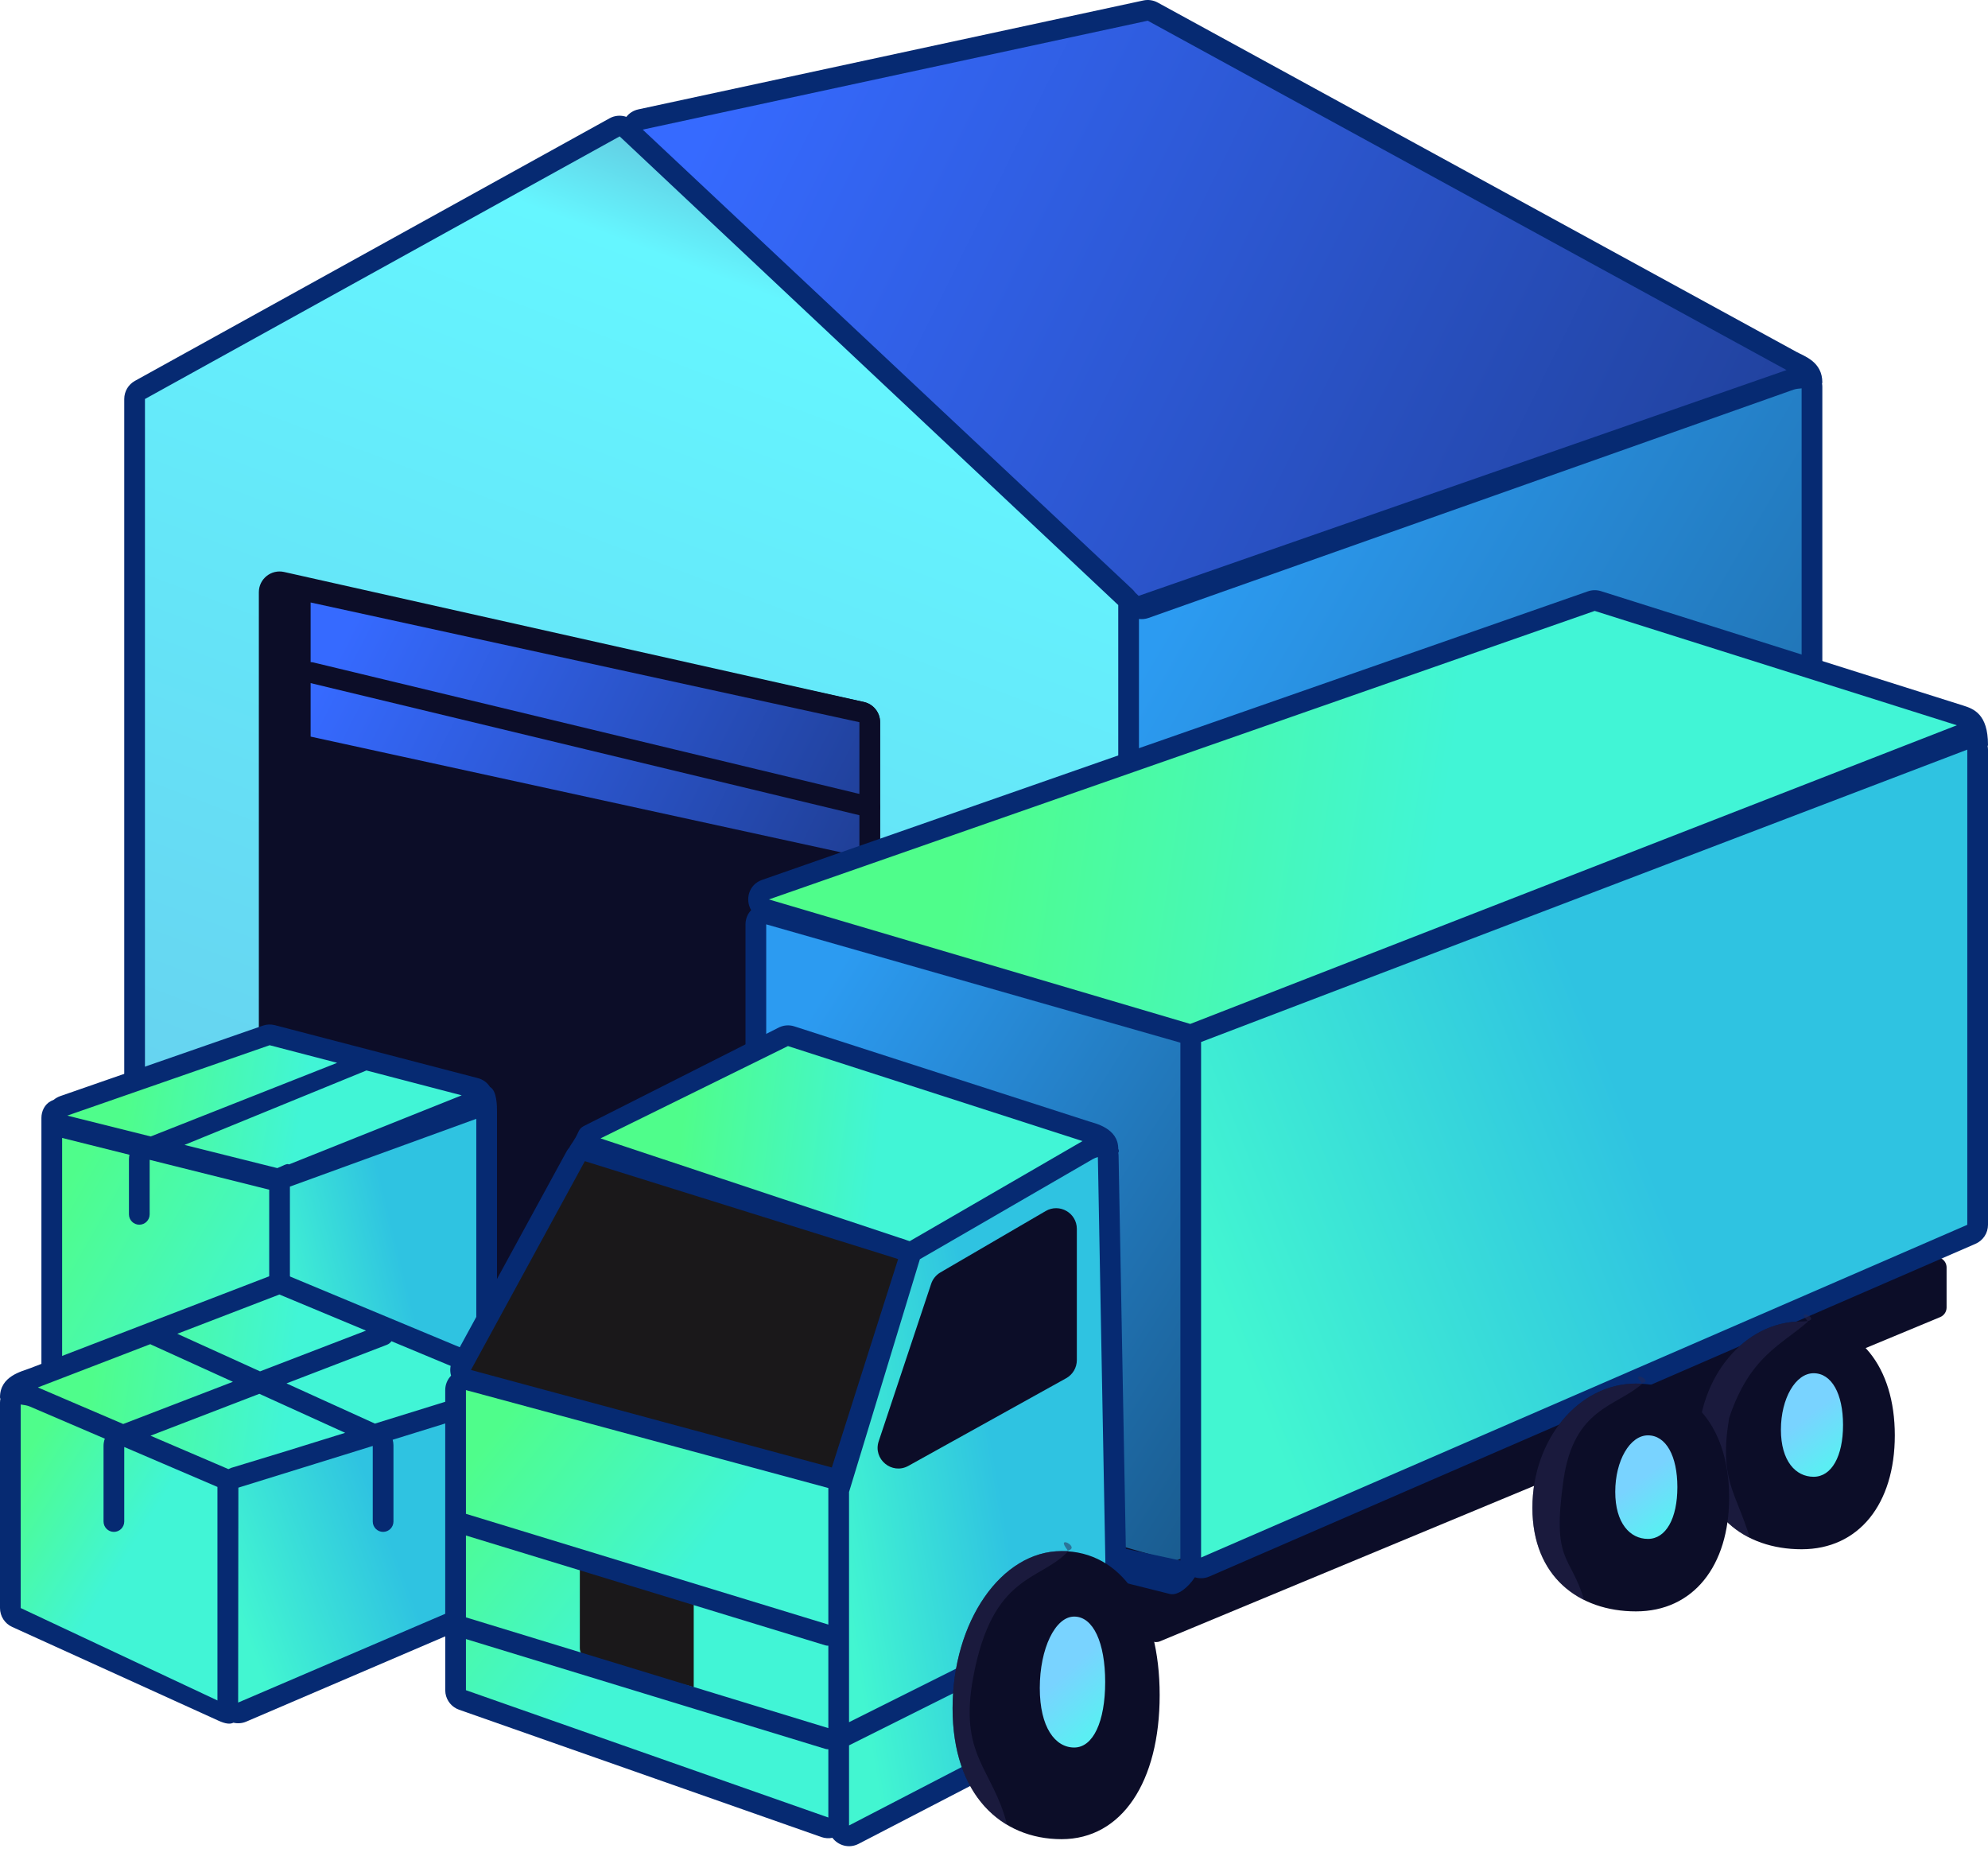 <svg width="96" height="90" viewBox="0 0 96 90" fill="none" xmlns="http://www.w3.org/2000/svg">
<path d="M54.342 28.824L30.265 6.221C30.107 6.073 29.871 6.043 29.681 6.148L6.758 18.829C6.599 18.917 6.5 19.085 6.5 19.267V58.727C6.5 58.953 6.652 59.151 6.871 59.21L53.871 71.803C54.188 71.888 54.5 71.649 54.5 71.32V29.188C54.5 29.05 54.443 28.918 54.342 28.824Z" fill="url(#paint0_linear_2177_13147)"/>
<path d="M55.318 0.511L30.931 5.771C30.537 5.856 30.401 6.348 30.694 6.624L54.778 29.263C54.914 29.391 55.111 29.433 55.287 29.37L86.445 18.345C86.853 18.201 86.898 17.642 86.519 17.435L55.663 0.561C55.558 0.503 55.435 0.486 55.318 0.511Z" fill="url(#paint1_linear_2177_13147)"/>
<path d="M13 28.596V60.091C13 60.316 13.15 60.513 13.367 60.573L41.367 68.297C41.685 68.385 42 68.145 42 67.815V34.872C42 34.638 41.838 34.435 41.609 34.384L13.609 28.108C13.297 28.038 13 28.276 13 28.596Z" fill="#0C0D28"/>
<path d="M12.5 60.091V28.596C12.5 27.956 13.094 27.48 13.719 27.62L41.719 33.897C42.175 33.999 42.5 34.404 42.5 34.872V67.816C42.5 68.476 41.871 68.955 41.234 68.779L13.234 61.055C12.801 60.935 12.5 60.541 12.5 60.091ZM13.5 60.091L41.5 67.816V34.872L13.5 28.596V60.091Z" fill="#0C0D28"/>
<path d="M86.835 18.203L54.836 29.355C54.635 29.425 54.5 29.614 54.5 29.827V71.748C54.5 72.097 54.85 72.339 55.177 72.215L87.177 60.094C87.371 60.02 87.5 59.834 87.5 59.626V18.675C87.5 18.331 87.16 18.09 86.835 18.203Z" fill="url(#paint2_linear_2177_13147)"/>
<path d="M55.213 0.022C55.448 -0.028 55.693 0.007 55.903 0.122L86.758 16.996C87.143 17.207 88 17.472 88 18.472C87.998 18.489 87.992 18.505 87.986 18.52C87.994 18.571 88 18.623 88 18.676V59.626C88 60.041 87.743 60.414 87.355 60.562L55.355 72.683C54.897 72.856 54.417 72.671 54.17 72.305C54.032 72.329 53.887 72.325 53.741 72.286L6.741 59.692C6.304 59.575 6 59.179 6 58.727V19.267C6 18.903 6.197 18.568 6.516 18.392L29.439 5.711C29.692 5.571 29.985 5.553 30.247 5.643C30.382 5.468 30.579 5.335 30.825 5.282L55.213 0.022ZM87 18.753C86.851 18.764 86.714 18.78 86.612 18.816L55.454 29.842C55.306 29.894 55.151 29.907 55 29.889V71.748L87 59.626V18.753ZM7 19.267V58.727L54 71.32V29.217L30.352 6.988L29.923 6.586L7 19.267ZM31.036 6.259L54.685 28.459C54.735 28.506 54.779 28.559 54.818 28.615L54.986 28.773L86.272 17.87L55.424 1L31.036 6.259Z" fill="#062A72"/>
<path d="M14.5 35.569V29.093C14.5 28.774 14.795 28.536 15.107 28.604L41.607 34.386C41.836 34.436 42 34.639 42 34.874V41.351C42 41.67 41.705 41.907 41.393 41.84L14.893 36.058C14.664 36.008 14.5 35.804 14.5 35.569Z" fill="url(#paint3_linear_2177_13147)"/>
<path d="M14 35.569V29.093C14 28.455 14.589 27.98 15.213 28.115L41.713 33.898C42.172 33.998 42.5 34.404 42.5 34.874V41.351C42.5 41.989 41.91 42.464 41.287 42.328L14.787 36.546C14.328 36.446 14 36.039 14 35.569ZM15 35.569L41.5 41.351V34.874L15 29.093V35.569Z" fill="#0C0D28"/>
<path d="M15.117 31.985C20.39 33.255 27.14 34.88 32.572 36.188C35.288 36.841 37.674 37.416 39.381 37.827C40.235 38.033 40.919 38.197 41.39 38.311C41.625 38.367 41.807 38.411 41.93 38.441C41.992 38.455 42.038 38.467 42.07 38.475C42.085 38.478 42.098 38.481 42.106 38.483C42.11 38.483 42.113 38.484 42.115 38.484L42.117 38.485C42.385 38.55 42.551 38.821 42.487 39.089C42.43 39.324 42.216 39.48 41.984 39.472L41.883 39.458L41.88 39.457C41.878 39.457 41.875 39.456 41.871 39.455C41.864 39.453 41.851 39.45 41.835 39.446C41.804 39.439 41.757 39.428 41.696 39.413C41.572 39.383 41.391 39.339 41.156 39.282C40.685 39.169 40.001 39.004 39.148 38.799C37.44 38.388 35.053 37.814 32.337 37.16C26.905 35.852 20.155 34.227 14.883 32.958C14.615 32.893 14.449 32.623 14.514 32.355C14.579 32.086 14.849 31.921 15.117 31.985Z" fill="#0C0D28"/>
<path d="M13.152 56.838L3.152 53.657C2.829 53.554 2.5 53.794 2.5 54.133V67.084C2.5 67.301 2.641 67.494 2.848 67.56L12.848 70.742C13.171 70.844 13.5 70.604 13.5 70.265V57.315C13.5 57.097 13.359 56.904 13.152 56.838Z" fill="url(#paint4_linear_2177_13147)"/>
<path d="M12.857 49.999L3.084 53.398C2.615 53.562 2.645 54.235 3.127 54.356L13.352 56.912C13.449 56.936 13.55 56.931 13.644 56.897L22.992 53.498C23.453 53.33 23.422 52.668 22.947 52.544L13.147 49.988C13.052 49.963 12.95 49.967 12.857 49.999Z" fill="url(#paint5_linear_2177_13147)"/>
<path d="M13.5 70.14V57.288C13.5 57.083 13.624 56.899 13.814 56.824L22.814 53.224C23.143 53.092 23.5 53.334 23.5 53.688V65.64C23.5 65.83 23.393 66.003 23.224 66.087L14.224 70.587C13.891 70.754 13.5 70.512 13.5 70.14Z" fill="url(#paint6_linear_2177_13147)"/>
<path d="M12.692 49.527C12.88 49.462 13.082 49.454 13.273 49.504L23.073 52.06C23.344 52.131 23.54 52.291 23.664 52.489C24 52.672 24 53.425 24 53.688V65.641C24 66.019 23.786 66.365 23.447 66.534L14.447 71.034C14.409 71.053 14.371 71.068 14.332 71.082C13.8 71.429 12.953 71.347 12.697 71.266L2.697 68.083C2.282 67.951 2 67.566 2 67.131V53.984C2 53.65 2.161 53.325 2.457 53.17C2.511 53.142 2.558 53.121 2.598 53.105C2.687 53.031 2.794 52.969 2.919 52.926L12.692 49.527ZM3 67.131L13 70.312V57.449L7.227 56.006V58.639C7.227 58.915 7.003 59.139 6.727 59.139C6.45 59.139 6.227 58.915 6.227 58.639V55.975C6.227 55.902 6.237 55.831 6.252 55.762L3 54.949V67.131ZM14 57.299V70.141L23 65.641V54.026L14 57.299ZM8.909 55.286L13.391 56.406C13.634 56.315 13.861 56.16 13.954 56.228L22.296 52.892L17.695 51.691L8.909 55.286ZM3.248 53.871L7.278 54.878L16.281 51.322L13.021 50.472L3.248 53.871Z" fill="#062A72"/>
<path d="M0.5 77.65V67.73C0.5 67.371 0.867 67.129 1.197 67.27L10.711 71.348C10.888 71.424 11.005 71.594 11.014 71.786L11.465 82.158C11.481 82.53 11.098 82.789 10.758 82.635L0.793 78.105C0.615 78.024 0.5 77.846 0.5 77.65Z" fill="url(#paint7_linear_2177_13147)"/>
<path d="M24.332 66.71L11.332 71.353C11.133 71.424 11 71.613 11 71.824V82.213C11 82.572 11.367 82.814 11.697 82.673L24.697 77.102C24.881 77.023 25 76.842 25 76.642V67.181C25 66.835 24.657 66.594 24.332 66.71Z" fill="url(#paint8_linear_2177_13147)"/>
<path d="M13.313 62.044L1.649 66.53C1.23 66.691 1.219 67.28 1.631 67.456L10.831 71.399C10.94 71.446 11.063 71.452 11.176 71.417L24.183 67.38C24.63 67.242 24.659 66.621 24.227 66.441L13.685 62.049C13.567 61.999 13.434 61.997 13.313 62.044Z" fill="url(#paint9_linear_2177_13147)"/>
<path d="M13.134 61.578C13.374 61.485 13.64 61.489 13.877 61.587L24.169 65.876C24.996 66.184 25.5 66.467 25.5 66.894V76.642C25.5 77.042 25.261 77.404 24.894 77.562L11.894 83.133C11.685 83.223 11.469 83.233 11.271 83.186C11.114 83.271 10.876 83.238 10.552 83.09L0.586 78.561C0.229 78.399 0 78.042 0 77.65V67.73C2.72444e-05 67.667 0.008 67.606 0.019 67.547C0.008 67.525 3.79412e-05 67.5 0 67.472C0.001 66.449 1.043 66.228 1.469 66.064L13.134 61.578ZM24.5 67.788C24.447 67.815 24.392 67.84 24.331 67.859L18.962 69.524C18.986 69.611 19 69.702 19 69.794V73.472C19 73.748 18.776 73.972 18.5 73.972C18.224 73.972 18 73.748 18 73.472V69.823L11.511 71.836L11.5 82.214L24.5 76.642V67.788ZM1 77.65L10.5 82.112V71.825C10.5 71.817 10.501 71.81 10.501 71.802L7.913 70.693L6 69.873V73.472C6 73.748 5.776 73.972 5.5 73.972C5.224 73.972 5 73.748 5 73.472V69.816C5 69.696 5.023 69.58 5.062 69.471L1.434 67.916C1.324 67.869 1.168 67.842 1 67.821V77.65ZM7.267 69.328L11.027 70.94L11.051 70.932C11.087 70.914 11.125 70.896 11.164 70.882L13.849 70.064L16.668 69.189L12.525 67.305L7.267 69.328ZM1.828 66.997L5.949 68.763L11.248 66.725L7.293 64.927C7.281 64.922 7.27 64.913 7.259 64.907L1.828 66.997ZM18.903 64.765C18.849 64.841 18.773 64.903 18.68 64.939L13.835 66.802L18.105 68.743L24.035 66.904L18.903 64.765ZM8.562 64.406L12.558 66.221L17.675 64.253L13.492 62.51L8.562 64.406Z" fill="#062A72"/>
<path d="M57.336 49.923L36.988 43.911C36.523 43.774 36.507 43.12 36.965 42.96L76.843 29.026C76.945 28.991 77.056 28.989 77.159 29.022L94.647 34.544C95.097 34.686 95.117 35.316 94.677 35.487L57.659 49.91C57.556 49.95 57.442 49.955 57.336 49.923Z" fill="url(#paint10_linear_2177_13147)"/>
<path d="M37.138 44.154L57.138 49.868C57.352 49.93 57.5 50.126 57.5 50.349V75.354C57.5 75.672 57.206 75.909 56.895 75.842L36.895 71.557C36.665 71.507 36.5 71.303 36.5 71.068V44.635C36.5 44.303 36.818 44.062 37.138 44.154Z" fill="url(#paint11_linear_2177_13147)"/>
<path d="M94 63.138V61.205C94 60.853 93.645 60.611 93.317 60.74L56.705 75.39L53.5 74.472L54 76.472C53.76 76.566 53.929 76.224 54 76.472L55.346 78.932C55.428 79.219 55.742 79.371 56.018 79.256L93.692 63.6C93.878 63.522 94 63.34 94 63.138Z" fill="#0C0D28"/>
<path d="M57.5 75.21V50.316C57.5 50.109 57.628 49.923 57.822 49.849L94.822 35.731C95.149 35.606 95.5 35.847 95.5 36.198V59.144C95.5 59.343 95.382 59.523 95.199 59.602L58.199 75.668C57.869 75.812 57.5 75.57 57.5 75.21Z" fill="url(#paint12_linear_2177_13147)"/>
<path d="M76.678 28.555C76.881 28.484 77.104 28.481 77.31 28.545L94.797 34.068C95.299 34.226 96 34.473 96 35.972C95.998 35.995 95.991 36.013 95.983 36.029C95.993 36.083 96 36.14 96 36.198V59.144C96 59.542 95.763 59.902 95.398 60.061L58.398 76.127C58.163 76.23 57.918 76.233 57.699 76.163C57.388 76.64 56.894 77.056 56.5 76.972L36.79 72.045C36.358 71.953 36.042 71.589 36.004 71.156L36 71.068V44.635C36 44.365 36.106 44.126 36.273 43.949C35.977 43.449 36.145 42.718 36.8 42.489L76.678 28.555ZM37 71.068L57 75.354V50.349L37 44.635V71.068ZM58 50.317V75.21L95 59.144V36.198L58 50.317ZM37.13 43.432L57.477 49.444L94.496 35.022L77.008 29.5L37.13 43.432Z" fill="#062A72"/>
<path d="M91.5 69.311C91.5 72.624 89.761 74.811 87 74.811C84.239 74.811 82 73.124 82 69.811C82 66.497 84.239 63.81 87 63.81C89.761 63.81 91.5 65.997 91.5 69.311Z" fill="#0C0D28"/>
<path d="M82 69.811C82 66.497 84.239 63.811 87 63.811C87.126 63.811 87.221 63.803 87.291 63.789C86.659 63.138 87.896 63.671 87.291 63.789C87.298 63.796 87.305 63.803 87.312 63.811C86.033 64.947 84.5 65.472 83.5 68.472C83 71.472 83.823 72.027 84.5 74.263C83.005 73.521 82 72.031 82 69.811Z" fill="#292952" fill-opacity="0.5"/>
<path d="M89 68.811C89 70.317 88.451 71.311 87.579 71.311C86.707 71.311 86 70.544 86 69.038C86 67.532 86.707 66.311 87.579 66.311C88.451 66.311 89 67.304 89 68.811Z" fill="url(#paint13_linear_2177_13147)"/>
<path d="M83.5 72.311C83.5 75.624 81.761 77.811 79 77.811C76.239 77.811 74 76.124 74 72.811C74 69.497 76.239 66.811 79 66.811C81.761 66.811 83.5 68.997 83.5 72.311Z" fill="#0C0D28"/>
<path d="M74 72.811C74 69.497 76.239 66.811 79 66.811C79.126 66.811 79.221 66.802 79.291 66.789C78.659 66.138 79.896 66.671 79.291 66.789C79.298 66.796 79.305 66.803 79.312 66.811C78.033 67.947 76 67.972 75.5 71.472C74.929 75.472 75.823 75.027 76.5 77.263C75.005 76.521 74 75.031 74 72.811Z" fill="#292952" fill-opacity="0.5"/>
<path d="M81 71.811C81 73.317 80.451 74.311 79.579 74.311C78.707 74.311 78 73.544 78 72.038C78 70.532 78.707 69.311 79.579 69.311C80.451 69.311 81 70.304 81 71.811Z" fill="url(#paint14_linear_2177_13147)"/>
<path d="M43.801 60.419L28.214 56.293C27.777 56.177 27.706 55.587 28.102 55.371L37.812 50.075C37.932 50.009 38.074 49.995 38.205 50.038L52.43 54.626C52.843 54.759 52.902 55.318 52.527 55.535L44.179 60.368C44.065 60.434 43.929 60.453 43.801 60.419Z" fill="url(#paint15_linear_2177_13147)"/>
<path d="M53.994 81.662L53.516 55.821C53.509 55.44 53.095 55.206 52.765 55.397L44.17 60.373C44.061 60.437 43.98 60.539 43.943 60.66L40.522 71.901C40.507 71.948 40.5 71.997 40.5 72.046V88.149C40.5 88.524 40.897 88.766 41.23 88.593L53.724 82.115C53.893 82.027 53.998 81.852 53.994 81.662Z" fill="url(#paint16_linear_2177_13147)"/>
<path d="M22 81.617V67.125C22 66.796 22.313 66.556 22.631 66.642L40.13 71.372C40.349 71.431 40.5 71.629 40.5 71.855V87.766C40.5 88.111 40.159 88.352 39.834 88.238L22.334 82.089C22.134 82.019 22 81.83 22 81.617Z" fill="url(#paint17_linear_2177_13147)"/>
<path d="M28 79.59V75.686C28 75.338 28.345 75.097 28.671 75.216L33.171 76.852C33.368 76.924 33.5 77.112 33.5 77.322V81.472L28.368 80.072C28.151 80.013 28 79.815 28 79.59Z" fill="#1A181A"/>
<path d="M51.5 65.677V59.342C51.5 58.956 51.082 58.716 50.748 58.91L45.663 61.877C45.558 61.938 45.479 62.035 45.441 62.15L42.907 69.752C42.763 70.185 43.225 70.569 43.624 70.347L51.243 66.114C51.402 66.026 51.5 65.859 51.5 65.677Z" fill="#0C0D28"/>
<path d="M45.915 62.309L43.381 69.91L51 65.678V59.342L45.915 62.309ZM52 65.678C52 66.041 51.803 66.376 51.486 66.552L43.866 70.784C43.069 71.227 42.144 70.459 42.433 69.594L44.966 61.992C45.043 61.762 45.202 61.567 45.411 61.444L50.496 58.479C51.163 58.09 52 58.57 52 59.342V65.678Z" fill="#0C0D28"/>
<path d="M22.305 65.915L27.804 55.832C27.919 55.623 28.165 55.523 28.392 55.594L43.521 60.322C43.786 60.404 43.932 60.687 43.849 60.951L40.646 71.016C40.565 71.271 40.297 71.417 40.039 71.347L22.613 66.637C22.301 66.553 22.15 66.199 22.305 65.915Z" fill="#1A181A"/>
<path d="M37.572 49.636C37.813 49.504 38.097 49.477 38.357 49.561L52.583 54.15C52.864 54.241 54 54.472 54 55.471C54.043 55.559 54.038 55.619 54.001 55.663C54.009 55.711 54.015 55.76 54.016 55.811L54.494 81.652C54.501 82.032 54.292 82.383 53.955 82.558L41.46 89.037C40.998 89.276 40.474 89.116 40.197 88.745C40.029 88.779 39.848 88.772 39.669 88.71L22.169 82.56C21.819 82.437 21.57 82.132 21.513 81.774L21.5 81.617V67.125C21.5 66.85 21.61 66.607 21.782 66.429C21.713 66.188 21.732 65.919 21.864 65.675L27.364 55.593C27.401 55.524 27.448 55.464 27.498 55.408C27.554 55.27 27.755 55.062 27.928 54.66C27.979 54.541 28.065 54.439 28.181 54.381L37.572 49.636ZM53.016 55.874C52.93 55.897 52.849 55.926 52.777 55.968L45.225 60.341L44.421 60.805L41 72.046V83.162L46.276 80.524L46.724 81.419L41 84.28V88.149L53.494 81.671L53.016 55.874ZM22.5 81.617L40 87.765V84.469C39.952 84.469 39.902 84.465 39.853 84.45L22.5 79.147V81.617ZM22.5 78.1L40 83.448V79.469C39.952 79.469 39.902 79.465 39.853 79.45L22.5 74.147V78.1ZM22.5 73.1L40 78.448V71.854L22.5 67.125V73.1ZM22.742 66.154L22.758 66.158C22.759 66.158 22.76 66.159 22.761 66.159L40.169 70.863L43.369 60.801L43.15 60.729L28.242 56.071L22.742 66.154ZM29 54.971L43.446 59.774L43.669 59.844C43.703 59.855 43.736 59.868 43.769 59.882L43.929 59.935L52.275 55.101L38.051 50.513L29 54.971Z" fill="#062A72"/>
<path d="M56 81.856C56 86.046 54.17 88.811 51.263 88.811C48.356 88.811 46 86.678 46 82.488C46 78.297 48.356 74.9 51.263 74.9C54.17 74.9 56 77.665 56 81.856Z" fill="#0C0D28"/>
<path d="M46 82.488C46 78.297 48.356 74.9 51.263 74.9C51.395 74.9 51.496 74.89 51.569 74.873C50.904 74.05 52.206 74.724 51.569 74.873C51.577 74.882 51.584 74.891 51.592 74.9C50.213 76.371 47.934 75.972 47 80.972C46.283 84.81 47.939 85.371 48.632 88.117C47.058 87.18 46 85.296 46 82.488Z" fill="#292952" fill-opacity="0.5"/>
<path d="M53.369 81.223C53.369 83.128 52.791 84.385 51.873 84.385C50.955 84.385 50.211 83.415 50.211 81.511C50.211 79.606 50.955 78.062 51.873 78.062C52.791 78.062 53.369 79.319 53.369 81.223Z" fill="url(#paint18_linear_2177_13147)"/>
<defs>
<linearGradient id="paint0_linear_2177_13147" x1="47.239" y1="7.408" x2="23.979" y2="68.915" gradientUnits="userSpaceOnUse">
<stop offset="0.038" stop-color="#61B8D3"/>
<stop offset="0.152" stop-color="#65F6FF"/>
<stop offset="1" stop-color="#66CCED"/>
</linearGradient>
<linearGradient id="paint1_linear_2177_13147" x1="35.227" y1="3.694" x2="84.998" y2="28.384" gradientUnits="userSpaceOnUse">
<stop stop-color="#366AFF"/>
<stop offset="1" stop-color="#204099"/>
</linearGradient>
<linearGradient id="paint2_linear_2177_13147" x1="55" y1="32.472" x2="97.5" y2="57.472" gradientUnits="userSpaceOnUse">
<stop stop-color="#2C9BF1"/>
<stop offset="1" stop-color="#19598B"/>
</linearGradient>
<linearGradient id="paint3_linear_2177_13147" x1="17" y1="29.972" x2="40.545" y2="41.972" gradientUnits="userSpaceOnUse">
<stop stop-color="#366AFF"/>
<stop offset="1" stop-color="#204099"/>
</linearGradient>
<linearGradient id="paint4_linear_2177_13147" x1="13.5" y1="63.806" x2="2.883" y2="57.751" gradientUnits="userSpaceOnUse">
<stop stop-color="#41F5D6"/>
<stop offset="1" stop-color="#4FFD8B"/>
</linearGradient>
<linearGradient id="paint5_linear_2177_13147" x1="17.901" y1="53.718" x2="6.319" y2="51.747" gradientUnits="userSpaceOnUse">
<stop offset="0.279" stop-color="#41F5D6"/>
<stop offset="1" stop-color="#4FFD8B"/>
</linearGradient>
<linearGradient id="paint6_linear_2177_13147" x1="24" y1="60.672" x2="13.43" y2="63.264" gradientUnits="userSpaceOnUse">
<stop offset="0.418" stop-color="#2FC3E1"/>
<stop offset="1" stop-color="#42F6D1"/>
</linearGradient>
<linearGradient id="paint7_linear_2177_13147" x1="11" y1="76.145" x2="1.252" y2="70.153" gradientUnits="userSpaceOnUse">
<stop offset="0.409" stop-color="#41F5D6"/>
<stop offset="1" stop-color="#4FFD8B"/>
</linearGradient>
<linearGradient id="paint8_linear_2177_13147" x1="25" y1="74.083" x2="11.928" y2="79.025" gradientUnits="userSpaceOnUse">
<stop offset="0.418" stop-color="#2FC3E1"/>
<stop offset="1" stop-color="#42F6D1"/>
</linearGradient>
<linearGradient id="paint9_linear_2177_13147" x1="17.65" y1="67.087" x2="4.633" y2="65.269" gradientUnits="userSpaceOnUse">
<stop offset="0.279" stop-color="#41F5D6"/>
<stop offset="1" stop-color="#4FFD8B"/>
</linearGradient>
<linearGradient id="paint10_linear_2177_13147" x1="78.45" y1="40.279" x2="47.468" y2="35.605" gradientUnits="userSpaceOnUse">
<stop offset="0.279" stop-color="#41F5D6"/>
<stop offset="1" stop-color="#4FFD8B"/>
</linearGradient>
<linearGradient id="paint11_linear_2177_13147" x1="36.818" y1="52.486" x2="62.702" y2="68.987" gradientUnits="userSpaceOnUse">
<stop stop-color="#2C9BF1"/>
<stop offset="1" stop-color="#19598B"/>
</linearGradient>
<linearGradient id="paint12_linear_2177_13147" x1="95.5" y1="53.472" x2="60.671" y2="67.593" gradientUnits="userSpaceOnUse">
<stop offset="0.418" stop-color="#2FC3E1"/>
<stop offset="1" stop-color="#42F6D1"/>
</linearGradient>
<linearGradient id="paint13_linear_2177_13147" x1="86" y1="69.311" x2="87.5" y2="71.311" gradientUnits="userSpaceOnUse">
<stop stop-color="#79D3FF"/>
<stop offset="1" stop-color="#5BEEF3"/>
</linearGradient>
<linearGradient id="paint14_linear_2177_13147" x1="78" y1="72.311" x2="79.5" y2="74.311" gradientUnits="userSpaceOnUse">
<stop stop-color="#79D3FF"/>
<stop offset="1" stop-color="#5BEEF3"/>
</linearGradient>
<linearGradient id="paint15_linear_2177_13147" x1="46.103" y1="55.895" x2="32.941" y2="54.297" gradientUnits="userSpaceOnUse">
<stop offset="0.279" stop-color="#41F5D6"/>
<stop offset="1" stop-color="#4FFD8B"/>
</linearGradient>
<linearGradient id="paint16_linear_2177_13147" x1="54" y1="70.083" x2="40.005" y2="72.484" gradientUnits="userSpaceOnUse">
<stop offset="0.418" stop-color="#2FC3E1"/>
<stop offset="1" stop-color="#42F6D1"/>
</linearGradient>
<linearGradient id="paint17_linear_2177_13147" x1="40.5" y1="79.492" x2="25.354" y2="67.31" gradientUnits="userSpaceOnUse">
<stop offset="0.409" stop-color="#41F5D6"/>
<stop offset="1" stop-color="#4FFD8B"/>
</linearGradient>
<linearGradient id="paint18_linear_2177_13147" x1="50.211" y1="81.856" x2="52.176" y2="84.037" gradientUnits="userSpaceOnUse">
<stop stop-color="#79D3FF"/>
<stop offset="1" stop-color="#5BEEF3"/>
</linearGradient>
</defs>
</svg>
